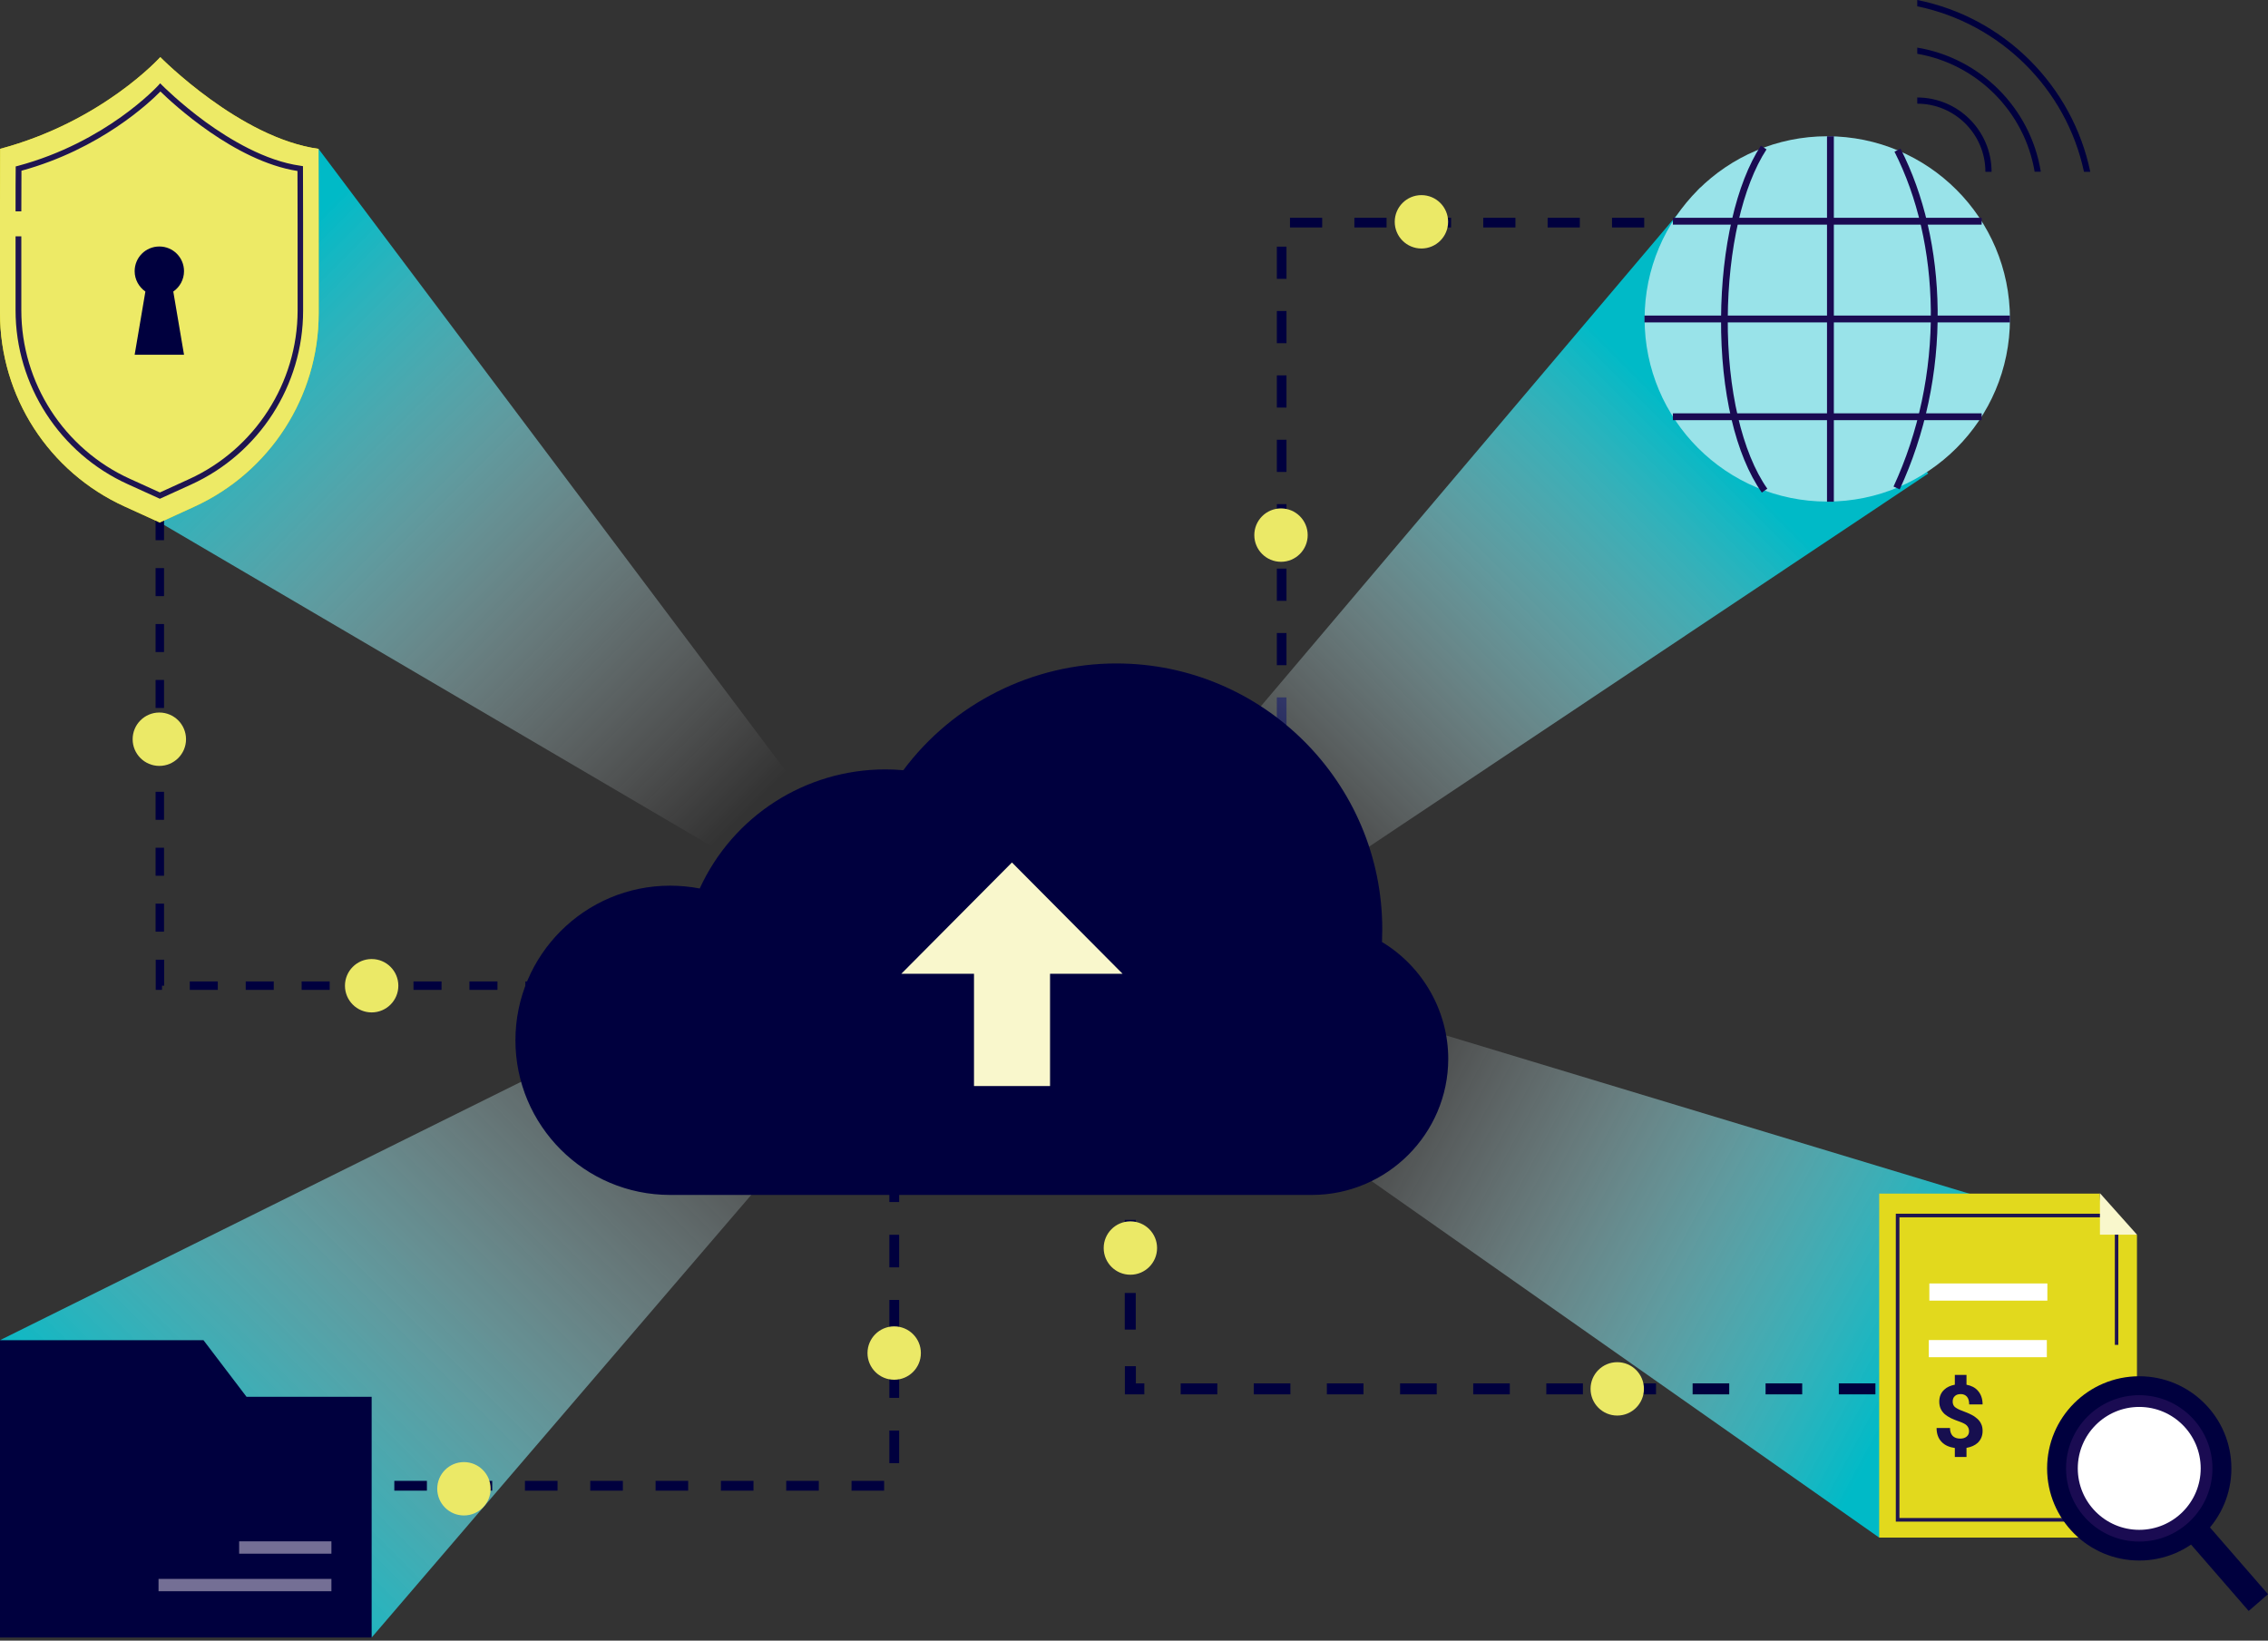 <?xml version="1.0" encoding="utf-8"?>
<svg xmlns="http://www.w3.org/2000/svg" width="640" height="463" viewBox="0 0 640 463" fill="none">
<rect x="0" y="0" width="640" height="463" fill="#333333" stroke="none"/>
<path d="M363.033 217.51H353.76V214.785H361.67V214.974H363.033V217.51ZM344.677 217.51H335.593V214.785H344.677V217.51ZM326.51 217.51H317.427V214.785H326.51V217.51ZM308.343 217.51H299.26V214.785H308.343V217.51ZM290.139 217.51H281.055V214.785H290.139V217.51ZM363.033 205.891H360.308V196.807H363.033V205.891ZM363.033 187.724H360.308V178.641H363.033V187.724ZM363.033 169.557H360.308V160.474H363.033V169.557ZM363.033 151.353H360.308V142.269H363.033V151.353ZM363.033 133.186H360.308V124.102H363.033V133.186ZM363.033 115.019H360.308V105.936H363.033V115.019ZM363.033 96.852H360.308V87.769H363.033V96.852ZM363.033 78.685H360.308V69.602H363.033V78.685ZM480.965 64.19H473.055V61.465H480.965V64.19ZM463.972 64.19H454.889V61.465H463.972V64.19ZM445.805 64.19H436.722V61.465H445.805V64.19ZM427.638 64.19H418.555V61.465H427.638V64.19ZM409.472 64.19H400.388V61.465H409.472V64.19ZM391.267 64.19H382.184V61.465H391.267V64.19ZM373.1 64.19H364.017V61.465H373.1V64.19Z" fill="#00003E"/>
<path d="M104.875 462.118L0 378.21L165.166 296.309H247.068L104.875 462.118Z" fill="url(#paint0_linear)"/>
<path d="M530.281 433.922L347.175 305.316L361.67 278.18L587.43 346.457L530.281 433.922Z" fill="url(#paint1_linear)"/>
<path d="M89.887 42.012L231.626 230.757L220.877 250.589L45.114 147.455L89.887 42.012Z" fill="url(#paint2_linear)"/>
<path d="M544.133 133.638L360.308 256.301L325.224 235.409L479.83 52.871L544.133 133.638Z" fill="url(#paint3_linear)"/>
<path d="M249.49 420.674H240.293V417.911H249.49V420.674ZM231.058 420.674H221.861V417.911H231.058V420.674ZM212.626 420.674H203.43V417.911H212.626V420.674ZM194.195 420.674H184.998V417.911H194.195V420.674ZM175.763 420.674H166.566V417.911H175.763V420.674ZM157.331 420.674H148.134V417.911H157.331V420.674ZM138.9 420.674H129.703V417.911H138.9V420.674ZM120.468 420.674H111.271V417.911H120.468V420.674ZM102.036 420.674H93.52V417.911H102.036V420.674ZM253.729 412.915H250.966V403.718H253.729V412.915ZM253.729 394.484H250.966V385.287H253.729V394.484ZM253.729 376.052H250.966V366.855H253.729V376.052ZM253.729 357.658H250.966V348.461H253.729V357.658ZM253.729 339.226H250.966V330.029H253.729V339.226ZM253.729 320.795H250.966V311.598H253.729V320.795Z" fill="#00003E"/>
<path d="M69.564 394.183L57.415 378.211H0V462.119H38.567H69.564H104.875V394.183H69.564Z" fill="#00003E"/>
<path d="M93.521 434.98H67.482V438.462H93.521V434.98Z" fill="#746F95"/>
<path d="M93.521 445.578H44.736V449.06H93.521V445.578Z" fill="#746F95"/>
<path d="M156.158 279.351H148.248V276.967H156.158V279.351ZM140.376 279.351H132.466V276.967H140.376V279.351ZM124.594 279.351H116.683V276.967H124.594V279.351ZM108.811 279.351H100.901V276.967H108.811V279.351ZM93.029 279.351H85.119V276.967H93.029V279.351ZM77.246 279.351H69.336V276.967H77.246V279.351ZM61.464 279.351H53.554V276.967H61.464V279.351ZM45.682 279.351H43.941V270.836H46.325V278.178H45.719V279.351H45.682ZM46.287 262.925H43.903V255.015H46.287V262.925ZM46.287 247.143H43.903V239.233H46.287V247.143ZM46.287 231.361H43.903V223.451H46.287V231.361ZM46.287 215.578H43.903V207.668H46.287V215.578ZM46.287 199.796H43.903V191.886H46.287V199.796ZM46.287 184.013H43.903V176.103H46.287V184.013ZM46.287 168.231H43.903V160.321H46.287V168.231ZM46.287 152.449H43.903V144.576H46.287V152.449ZM46.287 136.666H43.903V128.756H46.287V136.666ZM46.287 120.884H43.903V112.974H46.287V120.884ZM46.287 105.102H43.903V97.191H46.287V105.102Z" fill="#00003E"/>
<path d="M515.634 141.55C544.104 141.55 567.182 118.471 567.182 90.001C567.182 61.532 544.104 38.453 515.634 38.453C487.165 38.453 464.086 61.532 464.086 90.001C464.086 118.471 487.165 141.55 515.634 141.55Z" fill="#99E3E9"/>
<path d="M517.487 38.453H515.557V141.587H517.487V38.453Z" fill="#1A0B52"/>
<path d="M536.071 138.104L534.33 137.309C541.408 122.019 545.041 104.836 544.852 87.502C544.662 71.076 541.105 55.634 534.595 42.804L536.298 41.934C542.959 54.991 546.593 70.736 546.782 87.464C546.971 105.101 543.262 122.587 536.071 138.104Z" fill="#1A0B52"/>
<path d="M497.164 139.013C489.746 128.453 485.544 110.552 485.658 89.925C485.772 69.941 489.973 51.699 496.899 41.102L498.488 42.161C491.751 52.456 487.664 70.32 487.55 89.925C487.437 109.87 491.6 127.81 498.715 137.915L497.164 139.013Z" fill="#1A0B52"/>
<path d="M567.182 89.055H464.048V90.985H567.182V89.055Z" fill="#1A0B52"/>
<path d="M559.197 61.465H472.072V63.395H559.197V61.465Z" fill="#1A0B52"/>
<path d="M559.197 116.645H472.072V118.575H559.197V116.645Z" fill="#1A0B52"/>
<path d="M570.475 393.5H560.143V390.396H570.475V393.5ZM549.81 393.5H539.478V390.396H549.81V393.5ZM529.184 393.5H518.889V390.396H529.221V393.5H529.184ZM508.557 393.5H498.224V390.396H508.557V393.5ZM487.93 393.5H477.635V390.396H487.968V393.5H487.93ZM467.303 393.5H456.971V390.396H467.303V393.5ZM446.676 393.5H436.344V390.396H446.676V393.5ZM426.049 393.5H415.717V390.396H426.049V393.5ZM405.422 393.5H395.09V390.396H405.422V393.5ZM384.758 393.5H374.425V390.396H384.758V393.5ZM364.131 393.5H353.798V390.396H364.131V393.5ZM343.504 393.5H333.172V390.396H343.504V393.5ZM322.877 393.5H317.427V385.552H320.531V390.396H322.915V393.5H322.877ZM320.493 375.219H317.389V364.887H320.493V375.219ZM320.493 354.593H317.389V344.26H320.493V354.593ZM320.493 333.966H317.389V323.633H320.493V333.966ZM320.493 313.339H317.389V303.006H320.493V313.339ZM320.493 292.712H317.389V288.852H320.493V292.712Z" fill="#00003E"/>
<path d="M540.537 400.805C544.697 400.805 548.069 397.433 548.069 393.274C548.069 389.114 544.697 385.742 540.537 385.742C536.378 385.742 533.006 389.114 533.006 393.274C533.006 397.433 536.378 400.805 540.537 400.805Z" fill="#EBE967"/>
<path d="M603.024 433.922H530.281V336.844H592.54L593.032 347.706L603.024 348.463V414.204" fill="#E2D91D"/>
<path d="M577.59 378.172H544.285V383.016H577.59V378.172Z" fill="white"/>
<path d="M577.741 362.203H544.436V367.048H577.741V362.203Z" fill="white"/>
<path d="M597.271 429.417H534.974V342.52H597.763V379.534H596.779V343.541H535.995V428.395H597.271V429.417Z" fill="#1F1550"/>
<path d="M592.578 336.73V348.425H603.024" fill="#F9F7CC"/>
<path d="M558.023 400.426C557.569 400.009 557.002 399.593 556.32 399.252C555.639 398.912 554.806 398.533 553.747 398.155C552.687 397.776 552.006 397.398 551.589 397.019C551.211 396.641 551.022 396.149 551.022 395.543C551.022 394.862 551.211 394.37 551.627 393.992C552.006 393.613 552.573 393.424 553.293 393.424C554.012 393.424 554.579 393.651 555.033 394.143C555.45 394.635 555.677 395.354 555.677 396.338H559.462C559.462 394.749 559.007 393.462 558.137 392.478C557.342 391.569 556.282 391.04 554.92 390.775V388.012H551.627V390.775C550.416 391.002 549.394 391.456 548.637 392.175C547.691 393.045 547.237 394.181 547.237 395.543C547.237 396.338 547.388 397.019 547.653 397.587C547.918 398.155 548.297 398.647 548.789 399.101C549.281 399.517 549.886 399.896 550.567 400.236C551.249 400.577 552.081 400.88 553.028 401.22C553.974 401.561 554.655 401.902 555.033 402.318C555.412 402.734 555.639 403.226 555.639 403.908C555.639 404.551 555.412 405.043 554.958 405.422C554.504 405.8 553.898 405.989 553.141 405.989C552.233 405.989 551.514 405.724 551.022 405.232C550.53 404.702 550.265 403.983 550.265 402.999H546.48C546.48 404.665 546.972 405.989 547.956 406.973C548.827 407.882 550.075 408.411 551.627 408.639V411.174H554.92V408.601C556.207 408.374 557.266 407.92 558.061 407.2C558.97 406.33 559.462 405.232 559.462 403.832C559.462 403.113 559.348 402.432 559.083 401.902C558.856 401.372 558.515 400.88 558.023 400.426Z" fill="#170F4F"/>
<path d="M640.001 449.892L634.55 454.623L607.868 423.891C606.581 422.377 606.733 420.106 608.209 418.819C609.723 417.532 611.993 417.684 613.28 419.16L640.001 449.892Z" fill="#00003E"/>
<path d="M603.668 440.393C618.028 440.393 629.669 428.752 629.669 414.392C629.669 400.032 618.028 388.391 603.668 388.391C589.308 388.391 577.667 400.032 577.667 414.392C577.667 428.752 589.308 440.393 603.668 440.393Z" fill="#00003E"/>
<path d="M603.667 433.389C614.16 433.389 622.666 424.883 622.666 414.39C622.666 403.897 614.16 395.391 603.667 395.391C593.174 395.391 584.667 403.897 584.667 414.39C584.667 424.883 593.174 433.389 603.667 433.389Z" fill="white"/>
<path d="M603.667 433.389C614.16 433.389 622.666 424.883 622.666 414.39C622.666 403.897 614.16 395.391 603.667 395.391C593.174 395.391 584.667 403.897 584.667 414.39C584.667 424.883 593.174 433.389 603.667 433.389Z" stroke="#1A0B52" stroke-width="3.313" stroke-miterlimit="10"/>
<path d="M361.481 158.544C365.641 158.544 369.013 155.172 369.013 151.012C369.013 146.852 365.641 143.48 361.481 143.48C357.322 143.48 353.95 146.852 353.95 151.012C353.95 155.172 357.322 158.544 361.481 158.544Z" fill="#EBE967"/>
<path d="M401.107 70.13C405.267 70.13 408.639 66.758 408.639 62.598C408.639 58.438 405.267 55.066 401.107 55.066C396.948 55.066 393.576 58.438 393.576 62.598C393.576 66.758 396.948 70.13 401.107 70.13Z" fill="#EBE967"/>
<path d="M104.875 285.712C109.035 285.712 112.407 282.34 112.407 278.18C112.407 274.02 109.035 270.648 104.875 270.648C100.715 270.648 97.343 274.02 97.343 278.18C97.343 282.34 100.715 285.712 104.875 285.712Z" fill="#EBE967"/>
<path d="M318.978 359.739C323.138 359.739 326.51 356.367 326.51 352.207C326.51 348.048 323.138 344.676 318.978 344.676C314.819 344.676 311.447 348.048 311.447 352.207C311.447 356.367 314.819 359.739 318.978 359.739Z" fill="#EBE967"/>
<path d="M456.365 399.481C460.524 399.481 463.896 396.109 463.896 391.95C463.896 387.79 460.524 384.418 456.365 384.418C452.205 384.418 448.833 387.79 448.833 391.95C448.833 396.109 452.205 399.481 456.365 399.481Z" fill="#EBE967"/>
<path d="M130.914 427.677C135.074 427.677 138.446 424.305 138.446 420.145C138.446 415.985 135.074 412.613 130.914 412.613C126.755 412.613 123.383 415.985 123.383 420.145C123.383 424.305 126.755 427.677 130.914 427.677Z" fill="#EBE967"/>
<path d="M252.329 389.376C256.489 389.376 259.861 386.004 259.861 381.844C259.861 377.685 256.489 374.312 252.329 374.312C248.169 374.312 244.797 377.685 244.797 381.844C244.797 386.004 248.169 389.376 252.329 389.376Z" fill="#EBE967"/>
<path d="M44.963 216.145C49.122 216.145 52.494 212.773 52.494 208.614C52.494 204.454 49.122 201.082 44.963 201.082C40.803 201.082 37.431 204.454 37.431 208.614C37.431 212.773 40.803 216.145 44.963 216.145Z" fill="#EBE967"/>
<path d="M370.186 337.22H189.086C165.015 337.22 145.448 317.653 145.448 293.582C145.448 269.511 165.015 249.944 189.086 249.944C191.887 249.944 194.726 250.209 197.451 250.739C206.837 230.263 227.274 217.13 249.869 217.13C251.535 217.13 253.238 217.206 254.903 217.357C268.982 198.471 291.388 187.23 315.005 187.23C356.372 187.23 390.056 220.877 390.056 262.244C390.056 263.417 390.018 264.629 389.981 265.84C401.524 272.804 408.677 285.369 408.677 298.843C408.639 319.961 391.381 337.22 370.186 337.22Z" fill="#00003E"/>
<path d="M285.559 243.398L254.334 274.812H316.783L285.559 243.398Z" fill="#F9F7CC"/>
<path d="M296.308 268.113H274.849V306.491H296.308V268.113Z" fill="#F9F7CC"/>
<path d="M0 63.506C0 71.795 0 78.872 0 88.334C0 111.875 13.777 133.221 35.198 142.948L45.076 147.452L54.841 142.986C76.187 133.221 89.926 111.913 89.926 88.448C89.926 70.508 89.926 51.13 89.888 42.009C67.671 38.943 45.228 16.121 45.228 16.121C45.228 16.121 28.916 34.288 0.038 42.009C0.038 45.037 0 50.752 0 57.829" fill="#E1D800"/>
<path d="M0 63.506C0 71.795 0 78.872 0 88.334C0 111.875 13.777 133.221 35.198 142.948L45.076 147.452L54.841 142.986C76.187 133.221 89.926 111.913 89.926 88.448C89.926 70.508 89.926 51.13 89.888 42.009C67.671 38.943 45.228 16.121 45.228 16.121C45.228 16.121 28.916 34.288 0.038 42.009C0.038 45.037 0 50.752 0 57.829" fill="#EDEA66"/>
<path d="M45.114 140.755L36.031 136.63C16.842 127.925 4.39 108.661 4.39 87.58C4.39 80.351 4.39 73.122 4.39 66.688H6.018C6.018 73.084 6.018 80.351 6.018 87.58C6.018 108.017 18.053 126.714 36.712 135.154L45.114 138.977L53.403 135.192C71.948 126.714 83.945 108.055 83.983 87.655C83.983 68.202 83.983 55.296 83.945 48.256C66.157 45.455 48.709 29.181 45.265 25.813C42.313 28.84 28.348 42.087 6.055 48.181C6.055 50.716 6.055 54.728 6.018 59.648H4.39C4.39 54.312 4.39 50.035 4.428 47.575V46.969L5.034 46.818C30.013 40.119 44.471 24.299 44.622 24.147L45.19 23.504L45.795 24.11C45.833 24.147 50.829 29.181 58.096 34.48C64.795 39.324 74.862 45.418 84.816 46.78L85.497 46.894V47.613C85.535 54.463 85.535 67.558 85.535 87.693C85.535 108.736 73.159 127.963 54.008 136.706L45.114 140.755Z" fill="#1F1550"/>
<path d="M51.926 76.526C51.926 72.666 48.823 69.562 44.962 69.562C41.102 69.562 37.998 72.666 37.998 76.526C37.998 78.911 39.21 80.992 41.026 82.279L37.998 100.105H51.926L48.899 82.279C50.753 80.992 51.926 78.873 51.926 76.526Z" fill="#00003E"/>
<path d="M541.028 27.516V29.257C551.626 29.257 560.255 37.886 560.255 48.483H561.996C561.996 36.902 552.572 27.516 541.028 27.516Z" fill="#00003E"/>
<path d="M541.028 13.438V15.178C557.946 18.093 571.306 31.529 574.145 48.446H575.886C573.009 30.582 558.892 16.39 541.028 13.438Z" fill="#00003E"/>
<path d="M541.029 0V1.779C564.494 6.623 583.077 25.055 588.073 48.483H589.852C584.78 24.109 565.478 4.882 541.029 0Z" fill="#00003E"/>
<defs>
<linearGradient id="paint0_linear" x1="247.032" y1="225.548" x2="42.109" y2="430.472" gradientUnits="userSpaceOnUse">
<stop offset="0.199" stop-color="white" stop-opacity="0"/>
<stop offset="0.267" stop-color="#F6FDFD" stop-opacity="0.085"/>
<stop offset="0.378" stop-color="#DDF6F8" stop-opacity="0.224"/>
<stop offset="0.519" stop-color="#B6EBEF" stop-opacity="0.399"/>
<stop offset="0.683" stop-color="#7EDCE3" stop-opacity="0.605"/>
<stop offset="0.865" stop-color="#38C9D3" stop-opacity="0.832"/>
<stop offset="1" stop-color="#00BAC7"/>
</linearGradient>
<linearGradient id="paint1_linear" x1="337.047" y1="270.449" x2="543.617" y2="381.95" gradientUnits="userSpaceOnUse">
<stop offset="0.199" stop-color="white" stop-opacity="0"/>
<stop offset="0.267" stop-color="#F6FDFD" stop-opacity="0.085"/>
<stop offset="0.378" stop-color="#DDF6F8" stop-opacity="0.224"/>
<stop offset="0.519" stop-color="#B6EBEF" stop-opacity="0.399"/>
<stop offset="0.683" stop-color="#7EDCE3" stop-opacity="0.605"/>
<stop offset="0.865" stop-color="#38C9D3" stop-opacity="0.832"/>
<stop offset="1" stop-color="#00BAC7"/>
</linearGradient>
<linearGradient id="paint2_linear" x1="242.263" y1="269.48" x2="61.48" y2="88.696" gradientUnits="userSpaceOnUse">
<stop offset="0.199" stop-color="white" stop-opacity="0"/>
<stop offset="0.267" stop-color="#F6FDFD" stop-opacity="0.085"/>
<stop offset="0.378" stop-color="#DDF6F8" stop-opacity="0.224"/>
<stop offset="0.519" stop-color="#B6EBEF" stop-opacity="0.399"/>
<stop offset="0.683" stop-color="#7EDCE3" stop-opacity="0.605"/>
<stop offset="0.865" stop-color="#38C9D3" stop-opacity="0.832"/>
<stop offset="1" stop-color="#00BAC7"/>
</linearGradient>
<linearGradient id="paint3_linear" x1="327.44" y1="277.784" x2="481.267" y2="123.958" gradientUnits="userSpaceOnUse">
<stop offset="0.199" stop-color="white" stop-opacity="0"/>
<stop offset="0.267" stop-color="#F6FDFD" stop-opacity="0.085"/>
<stop offset="0.378" stop-color="#DDF6F8" stop-opacity="0.224"/>
<stop offset="0.519" stop-color="#B6EBEF" stop-opacity="0.399"/>
<stop offset="0.683" stop-color="#7EDCE3" stop-opacity="0.605"/>
<stop offset="0.865" stop-color="#38C9D3" stop-opacity="0.832"/>
<stop offset="1" stop-color="#00BAC7"/>
</linearGradient>
</defs>
</svg>